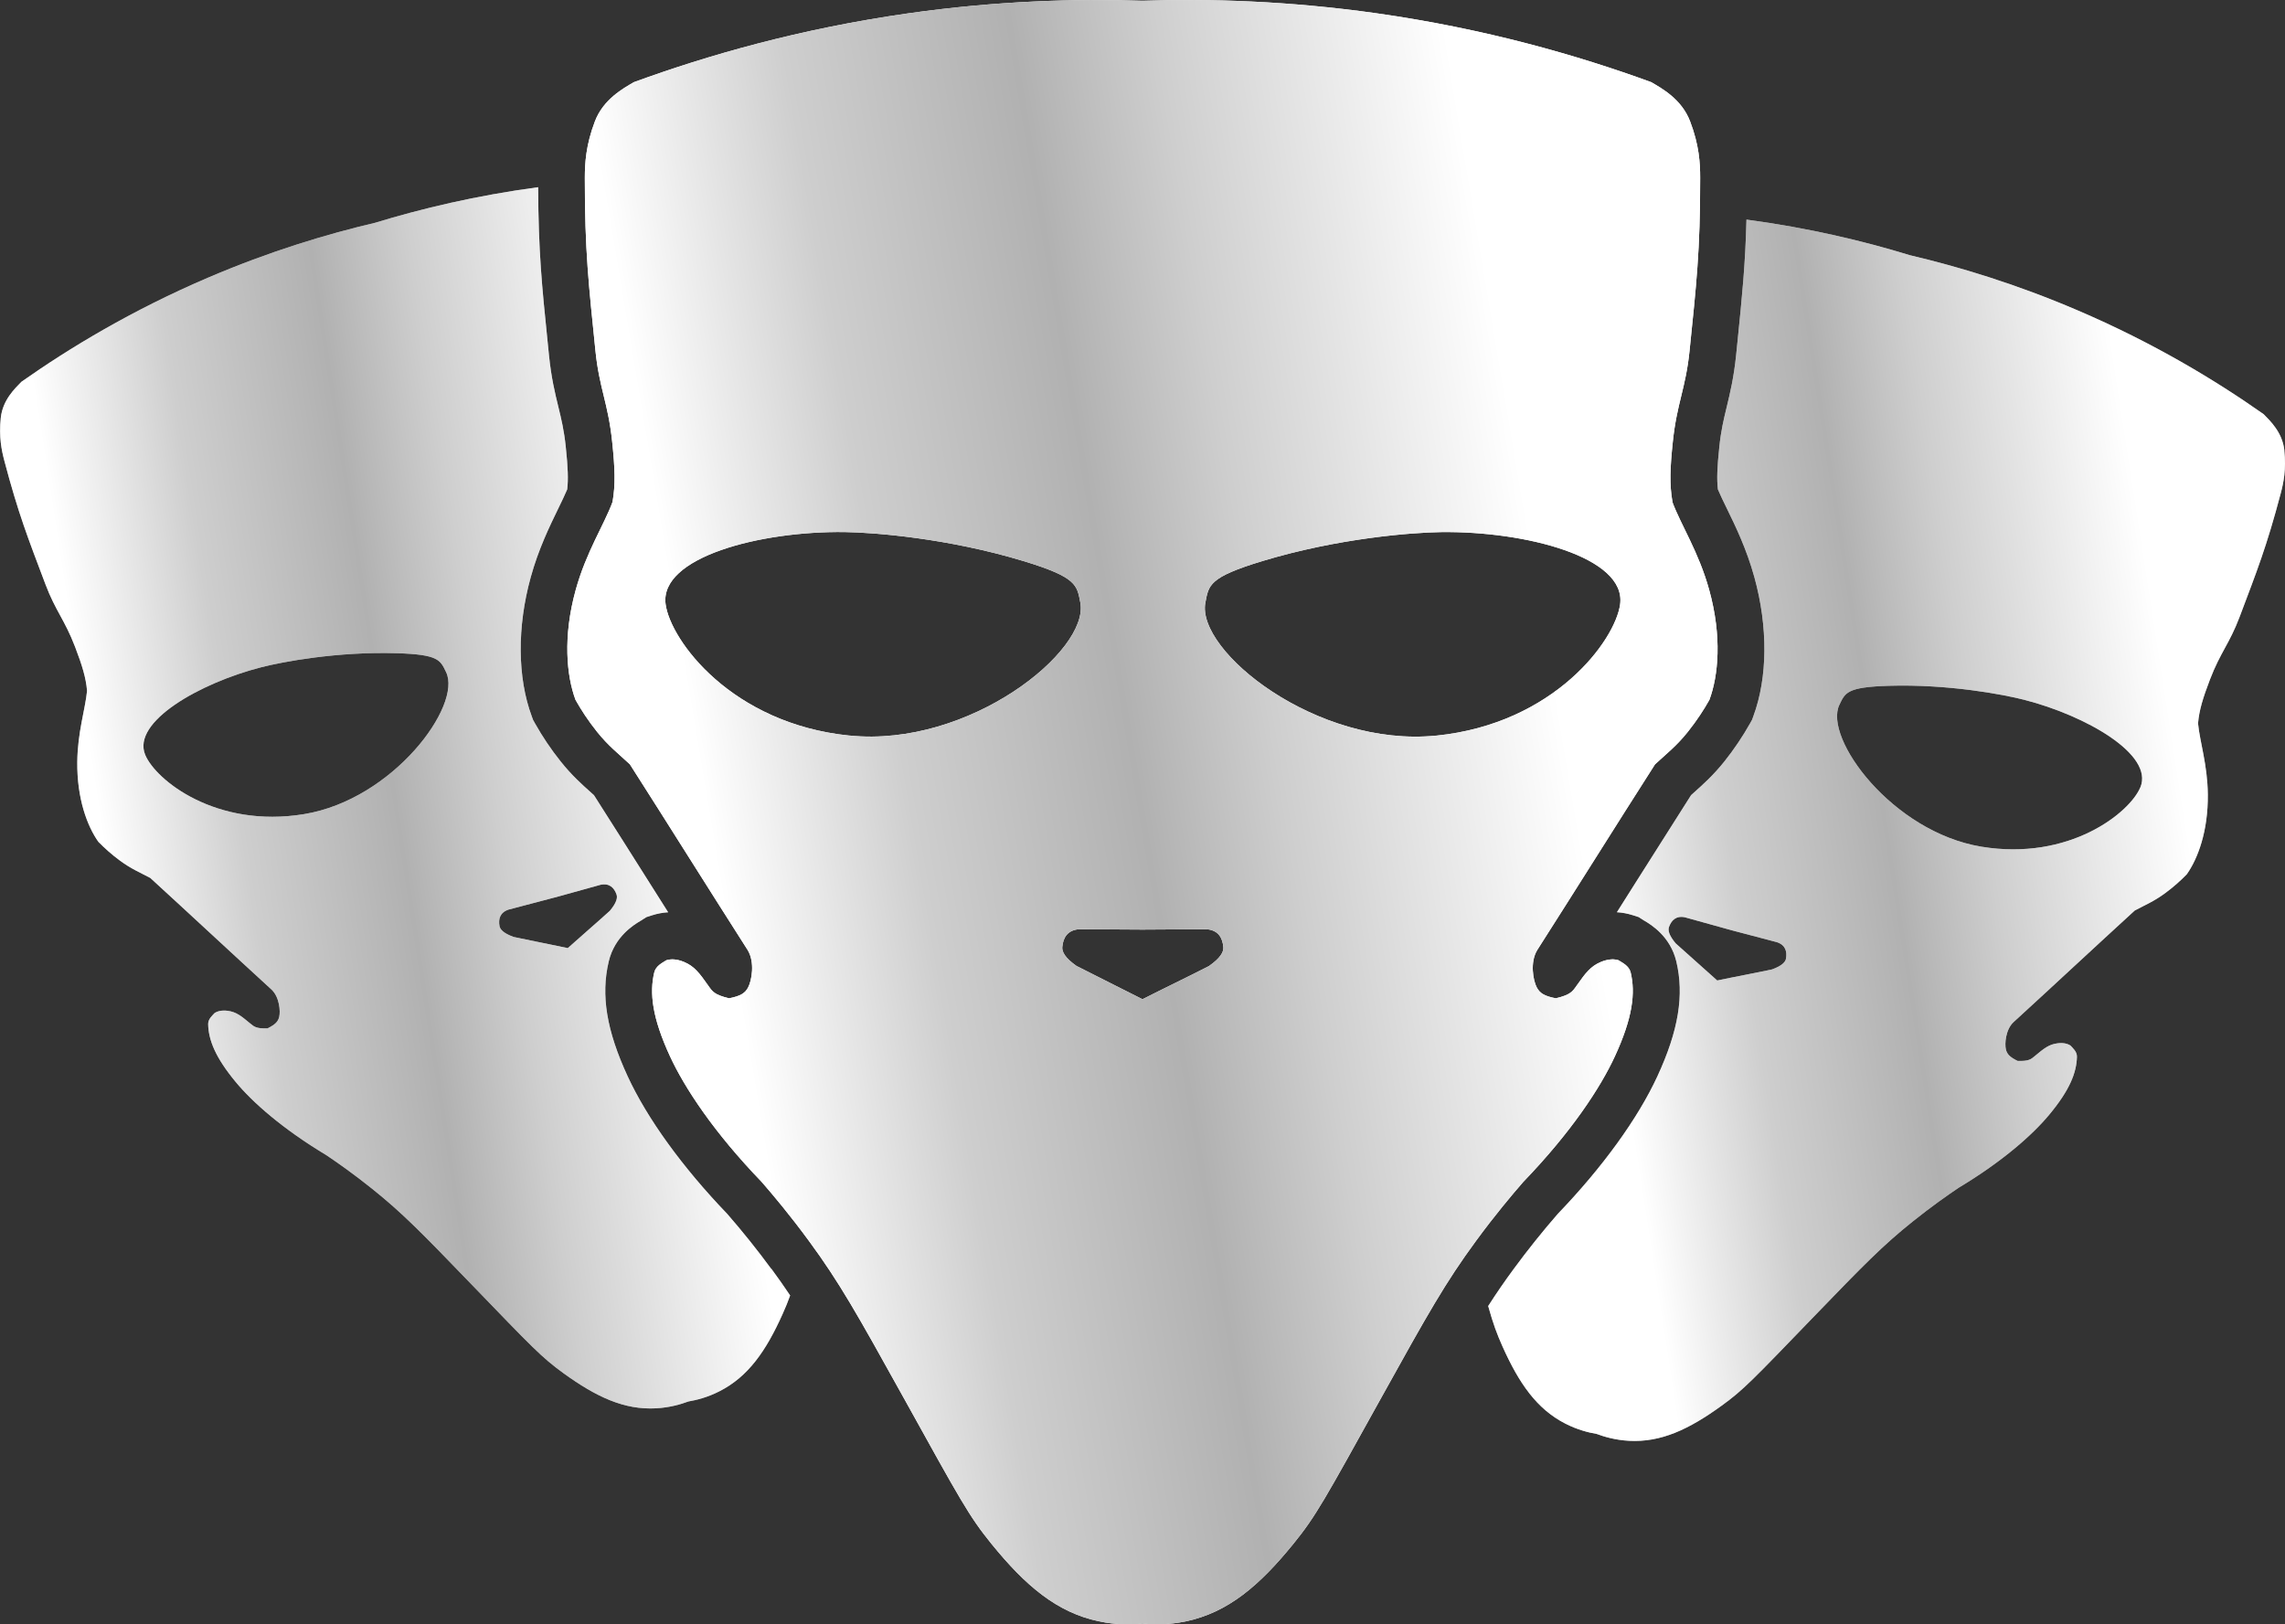 <?xml version="1.0" encoding="UTF-8"?> <svg xmlns="http://www.w3.org/2000/svg" width="256" height="182" viewBox="0 0 256 182" fill="none"><rect x="0" y="0" width="256" height="182" fill="#333333" stroke="none"/><g clip-path="url(#clip0_53_9401)"><path d="M187.375 56.24C187.034 54.315 187.102 52.442 187.417 49.464C187.868 45.168 188.864 43.496 189.289 39.306C190.039 31.927 190.49 28.149 190.479 19.907C190.479 18.325 190.374 16.267 189.346 13.585C188.392 11.094 186.174 9.898 184.994 9.205C176.787 6.205 166.403 3.211 154.174 1.481C144.33 0.095 135.478 -0.164 128 0.085C120.522 -0.164 111.67 0.095 101.821 1.486C89.597 3.216 79.208 6.211 71.006 9.21C69.832 9.903 67.608 11.099 66.653 13.591C65.626 16.273 65.526 18.331 65.521 19.912C65.51 28.154 65.966 31.932 66.711 39.312C67.136 43.502 68.132 45.168 68.583 49.469C68.898 52.447 68.966 54.32 68.625 56.246C67.671 58.822 65.673 61.848 64.498 66.101C63.045 71.36 63.476 75.719 64.477 78.417C65.085 79.502 65.872 80.729 66.895 82.004C68.148 83.57 69.276 84.437 70.571 85.644C74.987 92.558 79.35 99.541 83.765 106.45C84.604 107.825 84.216 109.889 83.812 110.645C83.466 111.296 82.958 111.603 81.683 111.857C80.047 111.465 79.816 111.1 79.371 110.465C78.343 109 77.787 108.265 76.633 107.783C75.831 107.45 75.165 107.434 74.656 107.593C74.247 107.863 73.481 108.196 73.298 108.963C72.752 111.248 73.062 114.026 75.065 118.358C76.691 121.876 79.948 126.844 85.323 132.42C86.618 133.906 88.506 136.155 90.609 139.017C94.044 143.688 96.031 147.232 101.166 156.485C107.616 168.113 108.549 169.864 111.087 172.996C114.895 177.683 118.419 180.672 123.097 181.661C125.089 182.085 126.81 182.037 127.989 181.926C129.175 182.037 130.89 182.085 132.882 181.661C137.56 180.672 141.084 177.683 144.891 172.996C147.435 169.864 148.368 168.113 154.819 156.485C159.953 147.232 161.946 143.688 165.381 139.017C167.483 136.155 169.371 133.906 170.667 132.42C176.042 126.844 179.299 121.876 180.924 118.358C182.928 114.02 183.237 111.248 182.692 108.963C182.508 108.201 181.742 107.863 181.333 107.593C180.83 107.434 180.159 107.45 179.356 107.783C178.203 108.265 177.647 109.005 176.619 110.465C176.173 111.1 175.942 111.465 174.306 111.857C173.032 111.608 172.523 111.296 172.177 110.645C171.768 109.883 171.385 107.825 172.224 106.45C176.64 99.536 181.003 92.553 185.419 85.644C186.714 84.443 187.847 83.57 189.095 82.004C190.112 80.729 190.904 79.502 191.512 78.417C192.514 75.719 192.944 71.36 191.491 66.101C190.317 61.848 188.319 58.822 187.364 56.246L187.375 56.24ZM95.177 82.422C81.946 81.083 75.118 71.746 74.572 67.704C73.859 62.441 85.144 59.494 94.631 59.616C97.883 59.658 106.195 60.298 114.659 62.864C120.663 64.684 120.658 65.562 121.036 67.519C122.074 72.931 108.581 83.776 95.177 82.416V82.422ZM135.473 108.233C133.055 109.476 130.439 110.719 128 111.962C125.567 110.719 123.028 109.476 120.606 108.233C119.331 107.339 118.97 106.651 119.011 106.127C119.101 105.085 119.578 104.202 120.926 104.117L127.89 104.159H128.031H128.1L135.143 104.117C136.49 104.202 136.968 105.08 137.057 106.127C137.104 106.656 136.737 107.339 135.462 108.233H135.473ZM160.907 82.422C147.498 83.776 134.005 72.936 135.043 67.525C135.421 65.562 135.415 64.689 141.42 62.869C149.884 60.303 158.201 59.663 161.447 59.621C170.934 59.499 182.22 62.441 181.512 67.71C180.966 71.751 174.138 81.089 160.907 82.427V82.422Z" fill="white"></path><path d="M187.375 56.24C187.034 54.315 187.102 52.442 187.417 49.464C187.868 45.168 188.864 43.496 189.289 39.306C190.039 31.927 190.49 28.149 190.479 19.907C190.479 18.325 190.374 16.267 189.346 13.585C188.392 11.094 186.174 9.898 184.994 9.205C176.787 6.205 166.403 3.211 154.174 1.481C144.33 0.095 135.478 -0.164 128 0.085C120.522 -0.164 111.67 0.095 101.821 1.486C89.597 3.216 79.208 6.211 71.006 9.21C69.832 9.903 67.608 11.099 66.653 13.591C65.626 16.273 65.526 18.331 65.521 19.912C65.51 28.154 65.966 31.932 66.711 39.312C67.136 43.502 68.132 45.168 68.583 49.469C68.898 52.447 68.966 54.32 68.625 56.246C67.671 58.822 65.673 61.848 64.498 66.101C63.045 71.36 63.476 75.719 64.477 78.417C65.085 79.502 65.872 80.729 66.895 82.004C68.148 83.57 69.276 84.437 70.571 85.644C74.987 92.558 79.35 99.541 83.765 106.45C84.604 107.825 84.216 109.889 83.812 110.645C83.466 111.296 82.958 111.603 81.683 111.857C80.047 111.465 79.816 111.1 79.371 110.465C78.343 109 77.787 108.265 76.633 107.783C75.831 107.45 75.165 107.434 74.656 107.593C74.247 107.863 73.481 108.196 73.298 108.963C72.752 111.248 73.062 114.026 75.065 118.358C76.691 121.876 79.948 126.844 85.323 132.42C86.618 133.906 88.506 136.155 90.609 139.017C94.044 143.688 96.031 147.232 101.166 156.485C107.616 168.113 108.549 169.864 111.087 172.996C114.895 177.683 118.419 180.672 123.097 181.661C125.089 182.085 126.81 182.037 127.989 181.926C129.175 182.037 130.89 182.085 132.882 181.661C137.56 180.672 141.084 177.683 144.891 172.996C147.435 169.864 148.368 168.113 154.819 156.485C159.953 147.232 161.946 143.688 165.381 139.017C167.483 136.155 169.371 133.906 170.667 132.42C176.042 126.844 179.299 121.876 180.924 118.358C182.928 114.02 183.237 111.248 182.692 108.963C182.508 108.201 181.742 107.863 181.333 107.593C180.83 107.434 180.159 107.45 179.356 107.783C178.203 108.265 177.647 109.005 176.619 110.465C176.173 111.1 175.942 111.465 174.306 111.857C173.032 111.608 172.523 111.296 172.177 110.645C171.768 109.883 171.385 107.825 172.224 106.45C176.64 99.536 181.003 92.553 185.419 85.644C186.714 84.443 187.847 83.57 189.095 82.004C190.112 80.729 190.904 79.502 191.512 78.417C192.514 75.719 192.944 71.36 191.491 66.101C190.317 61.848 188.319 58.822 187.364 56.246L187.375 56.24ZM95.177 82.422C81.946 81.083 75.118 71.746 74.572 67.704C73.859 62.441 85.144 59.494 94.631 59.616C97.883 59.658 106.195 60.298 114.659 62.864C120.663 64.684 120.658 65.562 121.036 67.519C122.074 72.931 108.581 83.776 95.177 82.416V82.422ZM135.473 108.233C133.055 109.476 130.439 110.719 128 111.962C125.567 110.719 123.028 109.476 120.606 108.233C119.331 107.339 118.97 106.651 119.011 106.127C119.101 105.085 119.578 104.202 120.926 104.117L127.89 104.159H128.031H128.1L135.143 104.117C136.49 104.202 136.968 105.08 137.057 106.127C137.104 106.656 136.737 107.339 135.462 108.233H135.473ZM160.907 82.422C147.498 83.776 134.005 72.936 135.043 67.525C135.421 65.562 135.415 64.689 141.42 62.869C149.884 60.303 158.201 59.663 161.447 59.621C170.934 59.499 182.22 62.441 181.512 67.71C180.966 71.751 174.138 81.089 160.907 82.427V82.422Z" fill="url(#paint0_linear_53_9401)"></path><path d="M64.477 78.412C64.629 78.682 64.792 78.962 64.97 79.253C64.797 78.967 64.629 78.687 64.477 78.412C64.351 78.073 64.236 77.713 64.131 77.322C64.236 77.708 64.351 78.073 64.477 78.412Z" fill="white"></path><path d="M75.154 107.503C75.259 107.497 75.369 107.492 75.485 107.503C75.432 107.503 75.38 107.492 75.327 107.492C75.264 107.492 75.212 107.503 75.154 107.503Z" fill="white"></path><path d="M75.071 118.353C75.579 119.454 76.245 120.691 77.084 122.051C76.245 120.691 75.574 119.454 75.071 118.353C74.819 117.814 74.599 117.295 74.399 116.798C74.599 117.295 74.824 117.808 75.071 118.353Z" fill="white"></path><path d="M95.177 82.427C93.111 82.216 91.196 81.814 89.445 81.263C91.202 81.814 93.111 82.216 95.177 82.427Z" fill="white"></path><path d="M86.702 134.028C86.193 133.42 85.732 132.88 85.323 132.415C84.578 131.642 83.891 130.891 83.231 130.145C83.891 130.891 84.584 131.642 85.323 132.415C85.727 132.88 86.193 133.42 86.702 134.028Z" fill="white"></path><path d="M86.398 142.165C84.841 140.043 83.183 137.975 81.469 136.007C76.455 130.791 72.496 125.315 70.314 120.586C67.949 115.465 67.299 111.497 68.201 107.72C68.872 104.9 71.054 103.599 71.772 103.17L71.84 103.133L72.412 102.763L73.088 102.546C73.655 102.366 74.247 102.255 74.856 102.218C74.153 101.102 73.45 99.996 72.758 98.901C70.723 95.684 68.626 92.357 66.544 89.098C66.428 88.998 66.318 88.892 66.203 88.791C65.191 87.887 64.047 86.866 62.82 85.326C61.74 83.977 60.764 82.528 59.92 81.02L59.721 80.66L59.579 80.274C57.964 75.931 57.922 70.244 59.459 64.678C60.334 61.51 61.567 58.992 62.553 56.96C62.941 56.161 63.287 55.452 63.544 54.839C63.68 53.728 63.633 52.405 63.381 50.019C63.193 48.226 62.899 47.009 62.558 45.602C62.18 44.057 61.756 42.301 61.509 39.841L61.347 38.243C60.712 32.032 60.319 28.165 60.292 20.976C53.307 21.912 47.172 23.388 42.038 24.959C36.557 26.245 30.175 28.171 23.295 31.117C14.747 34.773 7.783 38.989 2.402 42.777C1.684 43.512 0.299 44.814 0.089 46.813C-0.141 48.967 0.184 50.48 0.488 51.627C2.072 57.616 3.131 60.272 5.097 65.483C6.215 68.445 7.258 69.461 8.417 72.492C9.219 74.592 9.628 75.941 9.754 77.407C9.555 79.465 8.69 82.057 8.658 85.374C8.616 89.479 9.77 92.558 11.018 94.32C11.668 94.986 12.481 95.727 13.467 96.452C14.679 97.34 15.665 97.753 16.839 98.372C21.381 102.525 25.896 106.741 30.437 110.894C31.313 111.73 31.428 113.301 31.282 113.931C31.156 114.47 30.846 114.793 29.971 115.227C28.707 115.264 28.471 115.042 28.025 114.671C26.997 113.809 26.447 113.386 25.518 113.259C24.873 113.174 24.386 113.29 24.045 113.507C23.798 113.782 23.305 114.179 23.321 114.766C23.363 116.533 24.129 118.485 26.415 121.242C28.271 123.479 31.596 126.447 36.578 129.442C37.806 130.267 39.609 131.531 41.691 133.198C45.084 135.917 47.214 138.096 52.73 143.815C59.658 150.994 60.675 152.084 63.124 153.861C66.795 156.517 69.931 157.998 73.518 157.797C75.05 157.713 76.287 157.342 77.126 157.03C78.007 156.882 79.266 156.575 80.629 155.877C83.834 154.237 85.821 151.375 87.683 147.222C88.008 146.497 88.27 145.868 88.522 145.154C87.856 144.154 87.174 143.186 86.414 142.154L86.398 142.165ZM34.072 91.22C24.202 92.844 17.442 87.405 16.268 84.575C14.736 80.888 22.361 76.534 29.278 74.762C31.649 74.153 37.811 72.989 44.45 73.191C49.164 73.333 49.327 73.968 49.982 75.322C51.781 79.052 44.072 89.574 34.072 91.22ZM57.524 104.974C56.428 104.577 56.029 104.149 55.961 103.757C55.825 102.98 56.003 102.25 56.962 101.922L62.028 100.589L62.133 100.562L62.186 100.552L67.293 99.134C68.29 98.933 68.804 99.472 69.071 100.218C69.208 100.594 69.071 101.16 68.321 102.059C66.806 103.435 65.143 104.853 63.612 106.233C61.604 105.805 59.522 105.403 57.524 104.979V104.974Z" fill="#A5A5A5"></path><path d="M86.398 142.165C84.841 140.043 83.183 137.975 81.469 136.007C76.455 130.791 72.496 125.315 70.314 120.586C67.949 115.465 67.299 111.497 68.201 107.72C68.872 104.9 71.054 103.599 71.772 103.17L71.84 103.133L72.412 102.763L73.088 102.546C73.655 102.366 74.247 102.255 74.856 102.218C74.153 101.102 73.45 99.996 72.758 98.901C70.723 95.684 68.626 92.357 66.544 89.098C66.428 88.998 66.318 88.892 66.203 88.791C65.191 87.887 64.047 86.866 62.82 85.326C61.74 83.977 60.764 82.528 59.92 81.02L59.721 80.66L59.579 80.274C57.964 75.931 57.922 70.244 59.459 64.678C60.334 61.51 61.567 58.992 62.553 56.96C62.941 56.161 63.287 55.452 63.544 54.839C63.68 53.728 63.633 52.405 63.381 50.019C63.193 48.226 62.899 47.009 62.558 45.602C62.18 44.057 61.756 42.301 61.509 39.841L61.347 38.243C60.712 32.032 60.319 28.165 60.292 20.976C53.307 21.912 47.172 23.388 42.038 24.959C36.557 26.245 30.175 28.171 23.295 31.117C14.747 34.773 7.783 38.989 2.402 42.777C1.684 43.512 0.299 44.814 0.089 46.813C-0.141 48.967 0.184 50.48 0.488 51.627C2.072 57.616 3.131 60.272 5.097 65.483C6.215 68.445 7.258 69.461 8.417 72.492C9.219 74.592 9.628 75.941 9.754 77.407C9.555 79.465 8.69 82.057 8.658 85.374C8.616 89.479 9.77 92.558 11.018 94.32C11.668 94.986 12.481 95.727 13.467 96.452C14.679 97.34 15.665 97.753 16.839 98.372C21.381 102.525 25.896 106.741 30.437 110.894C31.313 111.73 31.428 113.301 31.282 113.931C31.156 114.47 30.846 114.793 29.971 115.227C28.707 115.264 28.471 115.042 28.025 114.671C26.997 113.809 26.447 113.386 25.518 113.259C24.873 113.174 24.386 113.29 24.045 113.507C23.798 113.782 23.305 114.179 23.321 114.766C23.363 116.533 24.129 118.485 26.415 121.242C28.271 123.479 31.596 126.447 36.578 129.442C37.806 130.267 39.609 131.531 41.691 133.198C45.084 135.917 47.214 138.096 52.73 143.815C59.658 150.994 60.675 152.084 63.124 153.861C66.795 156.517 69.931 157.998 73.518 157.797C75.05 157.713 76.287 157.342 77.126 157.03C78.007 156.882 79.266 156.575 80.629 155.877C83.834 154.237 85.821 151.375 87.683 147.222C88.008 146.497 88.27 145.868 88.522 145.154C87.856 144.154 87.174 143.186 86.414 142.154L86.398 142.165ZM34.072 91.22C24.202 92.844 17.442 87.405 16.268 84.575C14.736 80.888 22.361 76.534 29.278 74.762C31.649 74.153 37.811 72.989 44.45 73.191C49.164 73.333 49.327 73.968 49.982 75.322C51.781 79.052 44.072 89.574 34.072 91.22ZM57.524 104.974C56.428 104.577 56.029 104.149 55.961 103.757C55.825 102.98 56.003 102.25 56.962 101.922L62.028 100.589L62.133 100.562L62.186 100.552L67.293 99.134C68.29 98.933 68.804 99.472 69.071 100.218C69.208 100.594 69.071 101.16 68.321 102.059C66.806 103.435 65.143 104.853 63.612 106.233C61.604 105.805 59.522 105.403 57.524 104.979V104.974Z" fill="url(#paint1_linear_53_9401)"></path><path d="M80.21 111.328C79.806 111.09 79.628 110.815 79.376 110.46C79.245 110.275 79.124 110.106 79.009 109.942C79.124 110.1 79.245 110.275 79.376 110.46C79.628 110.82 79.811 111.09 80.21 111.328Z" fill="white"></path><path d="M177.793 108.921C177.641 109.095 177.484 109.275 177.327 109.487C177.489 109.275 177.641 109.09 177.793 108.921Z" fill="white"></path><path d="M176.629 110.46C176.761 110.275 176.881 110.106 176.997 109.942C176.881 110.1 176.761 110.275 176.629 110.46C176.608 110.487 176.593 110.513 176.572 110.545C176.593 110.518 176.608 110.492 176.629 110.46Z" fill="white"></path><path d="M180.846 107.503C180.788 107.503 180.73 107.492 180.672 107.492C180.62 107.492 180.568 107.497 180.515 107.503C180.631 107.497 180.741 107.503 180.846 107.503Z" fill="white"></path><path d="M179.367 107.778C179.545 107.704 179.718 107.646 179.886 107.604C179.718 107.646 179.55 107.704 179.367 107.778Z" fill="white"></path><path d="M255.927 50.448C255.712 48.453 254.333 47.147 253.609 46.411C248.228 42.623 241.264 38.407 232.716 34.752C225.83 31.805 219.448 29.885 213.968 28.594C208.829 27.017 202.672 25.541 195.666 24.605C195.54 29.652 195.178 33.17 194.664 38.248L194.502 39.841C194.25 42.301 193.825 44.057 193.453 45.602C193.112 47.009 192.818 48.226 192.63 50.019C192.378 52.405 192.331 53.722 192.467 54.839C192.724 55.447 193.07 56.161 193.458 56.955C194.449 58.981 195.676 61.504 196.552 64.673C198.089 70.239 198.047 75.92 196.432 80.269L196.29 80.655L196.091 81.015C195.246 82.522 194.266 83.972 193.191 85.321C191.958 86.861 190.815 87.882 189.803 88.786C189.693 88.887 189.577 88.987 189.462 89.093C187.385 92.352 185.288 95.669 183.253 98.885C182.561 99.986 181.858 101.097 181.15 102.213C181.758 102.25 182.346 102.361 182.917 102.541L183.594 102.758L184.165 103.128L184.234 103.165C184.952 103.593 187.128 104.895 187.805 107.715C188.707 111.492 188.057 115.465 185.691 120.586C183.51 125.315 179.545 130.791 174.532 136.007C172.817 137.975 171.16 140.049 169.602 142.165C168.553 143.593 167.651 144.9 166.729 146.339C167.295 148.365 167.699 149.444 168.333 150.867C170.195 155.02 172.177 157.882 175.381 159.517C176.75 160.215 178.004 160.522 178.885 160.67C179.724 160.982 180.961 161.352 182.493 161.437C186.08 161.638 189.221 160.157 192.886 157.501C195.336 155.729 196.353 154.634 203.28 147.455C208.797 141.741 210.926 139.557 214.319 136.843C216.401 135.176 218.205 133.912 219.433 133.087C224.415 130.092 227.739 127.124 229.596 124.887C231.887 122.13 232.648 120.178 232.69 118.411C232.706 117.819 232.213 117.427 231.966 117.152C231.631 116.935 231.143 116.814 230.493 116.904C229.564 117.025 229.014 117.454 227.986 118.316C227.54 118.692 227.304 118.914 226.04 118.872C225.164 118.438 224.855 118.115 224.729 117.576C224.582 116.946 224.698 115.37 225.573 114.539C230.115 110.386 234.63 106.17 239.172 102.017C240.346 101.398 241.332 100.985 242.544 100.097C243.53 99.372 244.342 98.637 244.993 97.965C246.241 96.203 247.395 93.119 247.353 89.019C247.321 85.702 246.451 83.11 246.257 81.052C246.382 79.586 246.791 78.237 247.594 76.137C248.753 73.106 249.796 72.09 250.913 69.128C252.88 63.911 253.939 61.256 255.523 55.273C255.827 54.124 256.152 52.606 255.922 50.458L255.927 50.448ZM200.097 107.402C200.029 107.794 199.631 108.222 198.534 108.619C196.536 109.048 194.397 109.434 192.388 109.862C190.862 108.482 189.258 107.08 187.737 105.704C186.982 104.805 186.85 104.234 186.987 103.863C187.254 103.123 187.773 102.578 188.765 102.779L193.815 104.181L193.92 104.207L193.967 104.223L199.09 105.572C200.05 105.9 200.228 106.63 200.092 107.408L200.097 107.402ZM239.79 88.225C238.616 91.056 231.856 96.494 221.986 94.87C211.986 93.219 204.277 82.697 206.076 78.973C206.726 77.624 206.894 76.984 211.608 76.841C218.253 76.64 224.415 77.804 226.785 78.412C233.702 80.184 241.327 84.538 239.796 88.225H239.79Z" fill="#A5A5A5"></path><path d="M255.927 50.448C255.712 48.453 254.333 47.147 253.609 46.411C248.228 42.623 241.264 38.407 232.716 34.752C225.83 31.805 219.448 29.885 213.968 28.594C208.829 27.017 202.672 25.541 195.666 24.605C195.54 29.652 195.178 33.17 194.664 38.248L194.502 39.841C194.25 42.301 193.825 44.057 193.453 45.602C193.112 47.009 192.818 48.226 192.63 50.019C192.378 52.405 192.331 53.722 192.467 54.839C192.724 55.447 193.07 56.161 193.458 56.955C194.449 58.981 195.676 61.504 196.552 64.673C198.089 70.239 198.047 75.92 196.432 80.269L196.29 80.655L196.091 81.015C195.246 82.522 194.266 83.972 193.191 85.321C191.958 86.861 190.815 87.882 189.803 88.786C189.693 88.887 189.577 88.987 189.462 89.093C187.385 92.352 185.288 95.669 183.253 98.885C182.561 99.986 181.858 101.097 181.15 102.213C181.758 102.25 182.346 102.361 182.917 102.541L183.594 102.758L184.165 103.128L184.234 103.165C184.952 103.593 187.128 104.895 187.805 107.715C188.707 111.492 188.057 115.465 185.691 120.586C183.51 125.315 179.545 130.791 174.532 136.007C172.817 137.975 171.16 140.049 169.602 142.165C168.553 143.593 167.651 144.9 166.729 146.339C167.295 148.365 167.699 149.444 168.333 150.867C170.195 155.02 172.177 157.882 175.381 159.517C176.75 160.215 178.004 160.522 178.885 160.67C179.724 160.982 180.961 161.352 182.493 161.437C186.08 161.638 189.221 160.157 192.886 157.501C195.336 155.729 196.353 154.634 203.28 147.455C208.797 141.741 210.926 139.557 214.319 136.843C216.401 135.176 218.205 133.912 219.433 133.087C224.415 130.092 227.739 127.124 229.596 124.887C231.887 122.13 232.648 120.178 232.69 118.411C232.706 117.819 232.213 117.427 231.966 117.152C231.631 116.935 231.143 116.814 230.493 116.904C229.564 117.025 229.014 117.454 227.986 118.316C227.54 118.692 227.304 118.914 226.04 118.872C225.164 118.438 224.855 118.115 224.729 117.576C224.582 116.946 224.698 115.37 225.573 114.539C230.115 110.386 234.63 106.17 239.172 102.017C240.346 101.398 241.332 100.985 242.544 100.097C243.53 99.372 244.342 98.637 244.993 97.965C246.241 96.203 247.395 93.119 247.353 89.019C247.321 85.702 246.451 83.11 246.257 81.052C246.382 79.586 246.791 78.237 247.594 76.137C248.753 73.106 249.796 72.09 250.913 69.128C252.88 63.911 253.939 61.256 255.523 55.273C255.827 54.124 256.152 52.606 255.922 50.458L255.927 50.448ZM200.097 107.402C200.029 107.794 199.631 108.222 198.534 108.619C196.536 109.048 194.397 109.434 192.388 109.862C190.862 108.482 189.258 107.08 187.737 105.704C186.982 104.805 186.85 104.234 186.987 103.863C187.254 103.123 187.773 102.578 188.765 102.779L193.815 104.181L193.92 104.207L193.967 104.223L199.09 105.572C200.05 105.9 200.228 106.63 200.092 107.408L200.097 107.402ZM239.79 88.225C238.616 91.056 231.856 96.494 221.986 94.87C211.986 93.219 204.277 82.697 206.076 78.973C206.726 77.624 206.894 76.984 211.608 76.841C218.253 76.64 224.415 77.804 226.785 78.412C233.702 80.184 241.327 84.538 239.796 88.225H239.79Z" fill="url(#paint2_linear_53_9401)"></path><path d="M171.967 110.09C172.035 110.312 172.109 110.497 172.188 110.64C172.109 110.497 172.035 110.307 171.967 110.09Z" fill="white"></path><path d="M172.675 111.243C172.812 111.354 172.974 111.444 173.173 111.529C172.979 111.444 172.817 111.349 172.675 111.243Z" fill="white"></path></g><defs><linearGradient id="paint0_linear_53_9401" x1="64" y1="-2.69787e-06" x2="158.756" y2="-15.916" gradientUnits="userSpaceOnUse"><stop stop-color="white"></stop><stop offset="0.235" stop-color="#CECECE"></stop><stop offset="0.5" stop-color="#B1B1B1"></stop><stop offset="0.665" stop-color="#CECECE"></stop><stop offset="1" stop-color="white"></stop></linearGradient><linearGradient id="paint1_linear_53_9401" x1="0.313" y1="20.975" x2="65.691" y2="10.943" gradientUnits="userSpaceOnUse"><stop stop-color="white"></stop><stop offset="0.235" stop-color="#CECECE"></stop><stop offset="0.5" stop-color="#B1B1B1"></stop><stop offset="0.665" stop-color="#CECECE"></stop><stop offset="1" stop-color="white"></stop></linearGradient><linearGradient id="paint2_linear_53_9401" x1="167.033" y1="24.604" x2="232.947" y2="14.404" gradientUnits="userSpaceOnUse"><stop stop-color="white"></stop><stop offset="0.235" stop-color="#CECECE"></stop><stop offset="0.5" stop-color="#B1B1B1"></stop><stop offset="0.665" stop-color="#CECECE"></stop><stop offset="1" stop-color="white"></stop></linearGradient><clipPath id="clip0_53_9401"><rect width="256" height="182" fill="white"></rect></clipPath></defs></svg> 